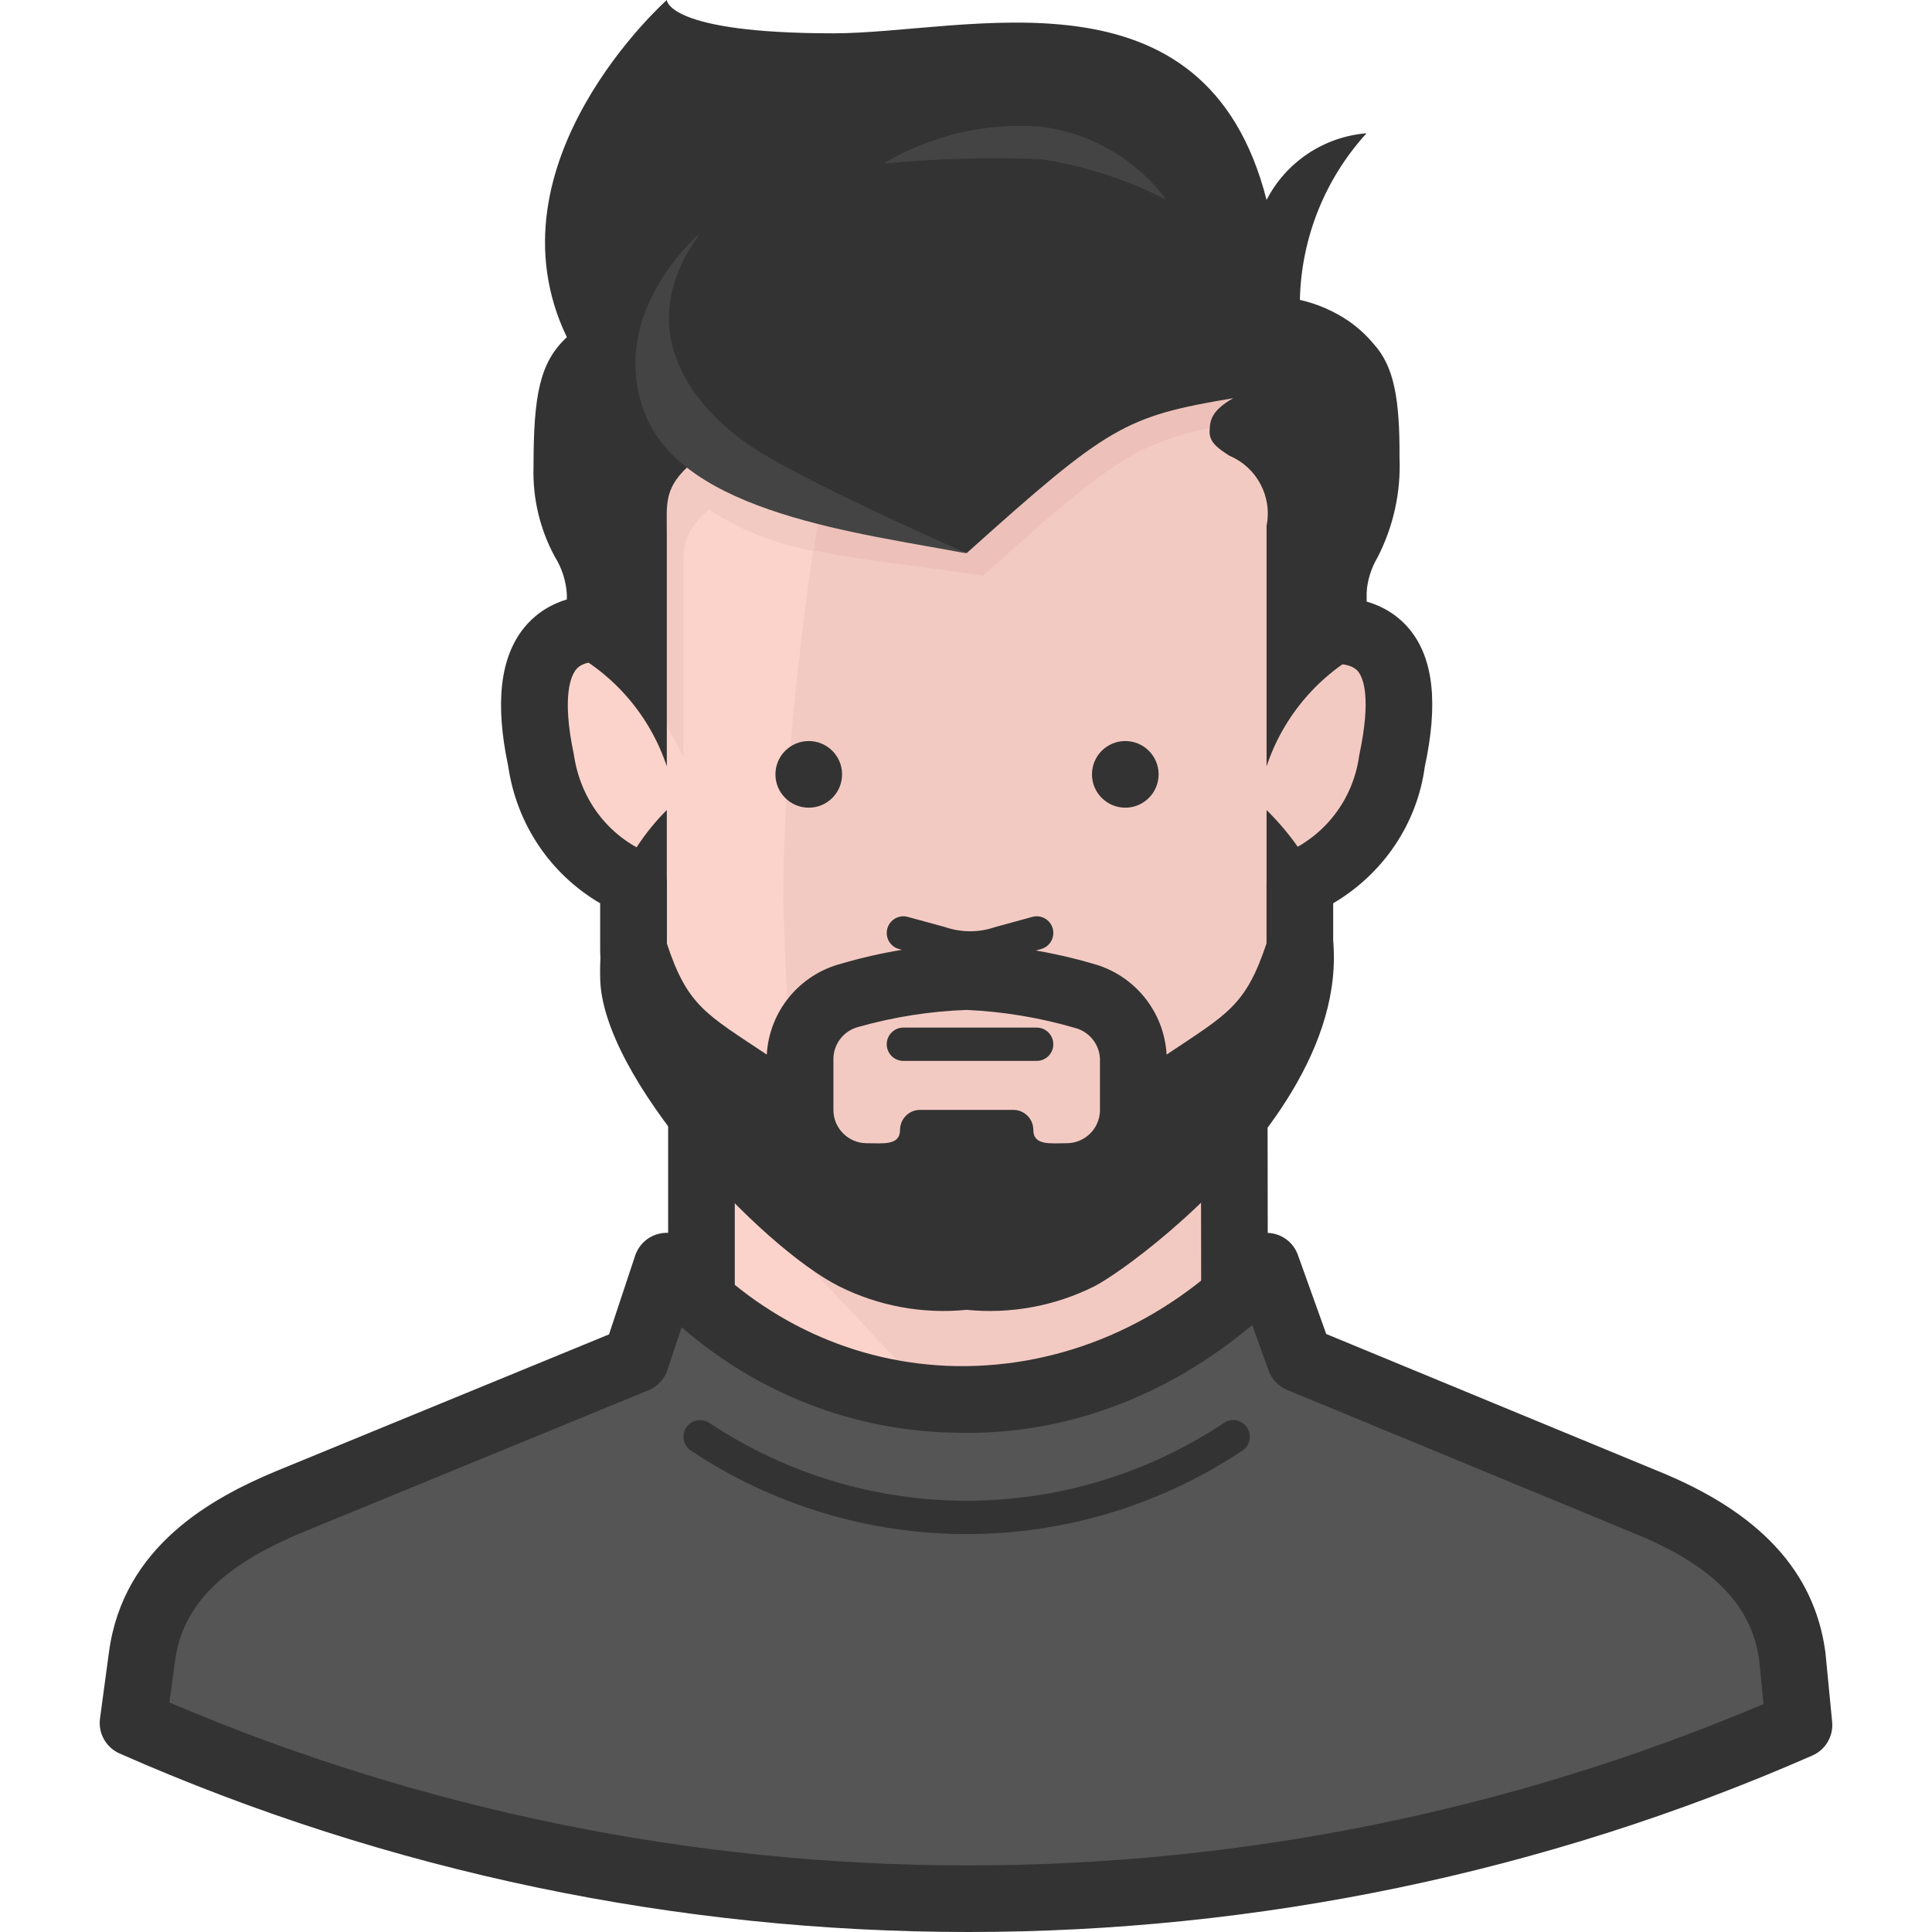<?xml version="1.0" encoding="iso-8859-1"?>
<!-- Generator: Adobe Illustrator 19.0.0, SVG Export Plug-In . SVG Version: 6.00 Build 0)  -->
<svg version="1.1" id="Capa_1" xmlns="http://www.w3.org/2000/svg" xmlns:xlink="http://www.w3.org/1999/xlink" x="0px" y="0px"
	 viewBox="0 0 512 512" style="enable-background:new 0 0 512 512;" xml:space="preserve">
<rect x="185.877" y="262.609" style="fill:#FBD3CA;" width="141.283" height="145.698"/>
<polygon style="fill:#F3CAC2;" points="185.894,305.083 285.499,411.663 327.177,411.663 327.177,265.965 185.894,265.965 "/>
<path style="fill:#FBD3CA;" d="M256.183,326.716c-10.208,0.724-20.451-0.786-30.023-4.415
	c-29.493-15.629-58.279-49.802-58.279-70.641V234c-13.157-5.81-22.402-17.987-24.46-32.23c-4.062-19.25-2.119-35.321,15.806-35.321
	v-25.784c0-44.151,27.02-88.302,97.132-88.302s96.955,45.21,96.955,88.92v25.784c17.66,0,19.78,15.1,15.629,34.349
	c-1.96,14.367-11.214,26.694-24.46,32.583v17.66c0,20.486-28.875,54.659-58.367,70.112
	C276.589,325.48,266.399,327.167,256.183,326.716z"/>
<path style="fill:#F3CAC2;" d="M353.315,167.773v-25.784c0-44.151-26.491-89.008-97.132-89.008
	c-8.256-0.079-16.504,0.6-24.636,2.031c-12.009,55.365-23.93,133.512-23.93,180.754c0,16.512,2.031,48.036,4.503,77.441
	c4.512,3.294,9.263,6.243,14.217,8.83c9.492,3.691,19.674,5.289,29.846,4.68c10.146,0.618,20.309-0.883,29.846-4.415
	c29.493-15.629,58.456-49.802,58.456-70.641V234c13.157-5.81,22.402-17.987,24.46-32.23
	C373.359,182.873,370.975,167.773,353.315,167.773z"/>
<g>
	<path style="fill:#333333;" d="M185.894,362.037c-4.874,0-8.83-3.947-8.83-8.83v-64.902c0-4.883,3.956-8.83,8.83-8.83
		c4.874,0,8.83,3.947,8.83,8.83v64.902C194.725,358.09,190.769,362.037,185.894,362.037z"/>
	<path style="fill:#333333;" d="M327.168,362.037c-4.874,0-8.821-3.947-8.83-8.821l-0.088-64.902
		c-0.009-4.874,3.938-8.83,8.821-8.839h0.009c4.874,0,8.821,3.947,8.83,8.821l0.088,64.902
		C336.007,358.072,332.06,362.028,327.168,362.037L327.168,362.037z"/>
</g>
<path style="fill:#555555;" d="M474.994,438.948c-2.737-20.221-17.66-32.318-39.029-40.972l-91.481-37.793l-8.83-24.636
	c-45.74,47.241-116.382,46.977-158.943,0l-8.212,24.724l-91.834,37.705c-21.192,8.83-36.292,20.751-39.029,40.972l-2.384,17.66
	c140.585,62.067,300.773,62.262,441.509,0.53l0,0L474.994,438.948z"/>
<path style="fill:#333333;" d="M256.607,512c-76.743,0-153.468-15.771-224.922-47.312c-3.594-1.589-5.713-5.36-5.183-9.263
	l2.384-17.66c3.788-27.974,27.144-40.751,44.38-47.939l88.125-36.195l6.932-20.875c0.989-2.976,3.488-5.21,6.561-5.854
	c3.064-0.653,6.252,0.397,8.362,2.711c18.535,20.46,43.489,31.974,70.262,32.424c28.124,0.371,54.968-11.126,75.789-32.628
	c2.119-2.199,5.227-3.108,8.212-2.49c2.985,0.645,5.422,2.773,6.446,5.66l7.514,20.945l87.86,36.301
	c26.985,10.914,41.519,26.614,44.407,47.948c0.009,0.115,0.026,0.212,0.035,0.327l1.766,18.19c0.371,3.806-1.74,7.409-5.245,8.945
	C409.201,496.415,332.899,512,256.607,512z M44.894,451.169c134.563,57.44,287.758,57.582,422.453,0.415l-1.13-11.603
	c-2.066-14.817-12.424-25.245-33.572-33.811l-91.534-37.829c-2.305-0.945-4.097-2.826-4.945-5.183l-4.309-12.018
	c-22.605,18.976-49.882,29.396-78.633,28.548c-26.888-0.442-52.186-10.27-72.584-27.956l-3.762,11.32
	c-0.812,2.437-2.649,4.406-5.024,5.378l-91.834,37.714c-21.263,8.866-31.647,19.347-33.634,33.987L44.894,451.169z"/>
<path style="fill:#F3CAC2;" d="M331.239,111.613c-28.875,4.857-33.025,7.329-70.641,41.06c-35.321-5.21-54.217-5.21-72.672-17.66
	c-7.682,6.623-6.799,10.596-6.799,18.72v46.8l-9.801-18.367v-37.793c-1.157-11.585,1.784-23.206,8.3-32.848
	c15.453-20.309,161.769-16.336,161.769-16.336L331.239,111.613z"/>
<path style="fill:#EDC1B9;" d="M223.158,98.81c-2.737,15.365-5.298,31.347-7.506,47.065c12.009,2.561,26.491,3.885,44.857,6.711
	c37.705-33.82,41.855-36.204,70.641-41.06l9.978-16.336C301.764,94.183,262.381,95.392,223.158,98.81z"/>
<g>
	<path style="fill:#333333;" d="M251.282,335.723c-9.607,0-19.276-1.757-28.257-5.166c-0.344-0.132-0.68-0.274-0.998-0.45
		c-29.784-15.78-62.977-51.877-62.977-78.447v-12.274c-13.183-7.735-22.146-20.963-24.371-36.354
		c-3.523-16.61-2.172-28.804,4.247-36.716c2.225-2.746,5.837-5.846,11.47-7.506v-18.146c0-44.804,27.753-97.132,105.962-97.132
		c78.076,0,105.777,52.654,105.777,97.75v18.128c5.695,1.651,9.316,4.759,11.532,7.497c6.234,7.726,7.514,19.621,3.903,36.371
		c-2.022,14.967-10.967,28.274-24.265,36.098v12.283c0,25.687-33.307,62.332-63.1,77.935c-0.283,0.159-0.583,0.283-0.901,0.406
		c-10.561,4.124-21.678,6.005-33.016,5.554C254.629,335.67,252.96,335.723,251.282,335.723z M229.807,314.239
		c8.177,3.02,17.069,4.23,25.758,3.673c0.336-0.035,0.671-0.044,1.015-0.018c8.892,0.406,17.59-1.007,25.89-4.177
		c28.689-15.223,53.184-46.747,53.184-62.058V234c0-3.488,2.049-6.649,5.245-8.071c10.526-4.68,17.749-14.296,19.303-25.713
		c3.355-15.682,0.927-20.742-0.265-22.226c-0.415-0.521-1.695-2.102-6.614-2.102c-4.883,0-8.83-3.956-8.83-8.83v-25.775
		c0-38.72-23.153-80.09-88.116-80.09c-81.935,0-88.302,60.831-88.302,79.472v25.784c0,4.874-3.956,8.83-8.83,8.83
		c-4.83,0-6.146,1.634-6.587,2.163c-1.272,1.563-3.876,6.896-0.583,22.499c1.731,11.859,8.945,21.36,19.382,25.978
		c3.197,1.413,5.263,4.583,5.263,8.08v17.66C176.711,267.077,201.153,298.848,229.807,314.239z"/>
	<path style="fill:#333333;" d="M364.087,91.216c-1.925-2.322-4.15-4.371-6.623-6.093c-3.929-2.684-8.336-4.601-12.98-5.651
		c0.353-16.371,6.631-32.054,17.66-44.151c-11.285,0.91-21.307,7.594-26.491,17.66C319.407-10.773,256.183,8.83,220.862,8.83
		C176.711,8.83,176.711,0,176.711,0s-48.654,43.18-26.491,89.361c-7.241,6.711-8.83,15.541-8.83,34.349
		c-0.265,8.309,1.687,16.539,5.651,23.841c1.881,3.002,2.976,6.437,3.179,9.978v14.658c12.53,6.437,22.04,17.537,26.491,30.906
		v-61.811c0-8.124-0.883-12.097,6.799-18.72l72.672,24.018c37.705-33.82,41.855-36.204,70.641-41.06
		c-5.828,3.355-6.181,5.828-6.269,8.83c-0.088,3.002,2.561,4.68,5.298,6.446c7.25,3.073,11.347,10.817,9.802,18.543v63.754
		c4.45-13.369,13.961-24.468,26.491-30.906v-15.011c0.212-3.338,1.21-6.57,2.914-9.448c4.212-8.177,6.216-17.307,5.828-26.491
		C370.975,105.962,369.474,97.132,364.087,91.216z"/>
</g>
<g>
	<path style="fill:#444444;" d="M234.107,43.356c12.548-7.497,27.109-10.923,41.678-9.801c13.307,1.66,25.36,8.68,33.378,19.426
		c-10.411-5.378-21.625-9.016-33.201-10.773C262.002,41.625,248.015,42.014,234.107,43.356z"/>
	<path style="fill:#444444;" d="M201.436,119.825c-16.512-10.155-35.321-31.524-15.894-58.014c0,0-24.813,20.751-14.746,47.506
		c10.066,26.755,57.308,31.965,85.388,37.352C256.183,146.581,218.301,130.068,201.436,119.825z"/>
</g>
<g>
	<path style="fill:#333333;" d="M335.654,214.662v35.321c-5.563,16.601-10.243,18.632-26.491,29.493
		c-0.645-11.426-8.548-21.148-19.603-24.106c-10.861-3.161-22.075-4.963-33.378-5.386c-11.25,0.424-22.402,2.225-33.201,5.386
		c-11.126,2.896-19.117,12.627-19.78,24.106c-15.983-10.685-21.016-12.804-26.491-29.493v-35.321
		c-11.691,11.674-18.075,27.638-17.66,44.151c0,26.491,42.473,71.613,63.401,82.121c10.437,5.201,22.128,7.347,33.731,6.181
		c11.603,1.166,23.294-0.98,33.731-6.181C302.011,334.929,390.666,269.32,335.654,214.662z M282.673,302.963
		c-4.238,0-8.83,0.706-8.83-3.532c0-2.923-2.375-5.298-5.298-5.298H243.82c-2.923,0-5.298,2.375-5.298,5.298
		c0,4.238-4.592,3.532-8.83,3.532c-4.874,0-8.83-3.956-8.83-8.83v-13.157c-0.132-4.133,2.623-7.797,6.623-8.83
		c9.351-2.64,18.985-4.159,28.698-4.503c9.722,0.441,19.356,2.04,28.698,4.768c4,1.033,6.755,4.698,6.623,8.83v13.157
		C291.362,299.175,287.45,302.963,282.673,302.963z"/>
	<path style="fill:#333333;" d="M256.183,406.55c-25.44,0-50.888-7.373-73.087-22.12c-2.031-1.342-2.578-4.088-1.236-6.111
		c1.351-2.04,4.08-2.587,6.119-1.236c41.431,27.515,94.977,27.497,136.391,0c2.013-1.342,4.759-0.821,6.111,1.236
		c1.351,2.022,0.804,4.768-1.236,6.111C307.062,399.177,281.622,406.55,256.183,406.55z"/>
	<circle style="fill:#333333;" cx="214.328" cy="205.213" r="8.83"/>
	<circle style="fill:#333333;" cx="298.214" cy="205.213" r="8.83"/>
	<path style="fill:#333333;" d="M274.726,281.153h-35.321c-2.437,0-4.415-1.978-4.415-4.415c0-2.437,1.978-4.415,4.415-4.415h35.321
		c2.437,0,4.415,1.978,4.415,4.415C279.141,279.175,277.163,281.153,274.726,281.153z"/>
	<path style="fill:#333333;" d="M257.128,255.642c-3.17,0-6.393-0.521-9.439-1.572l-9.439-2.561
		c-2.358-0.645-3.744-3.073-3.099-5.422c0.645-2.358,3.082-3.744,5.422-3.099l9.713,2.649c4.468,1.536,9.095,1.528,13.298,0.088
		l9.987-2.737c2.358-0.662,4.786,0.751,5.422,3.099c0.636,2.349-0.751,4.777-3.099,5.422l-9.722,2.649
		C263.317,255.139,260.236,255.642,257.128,255.642z"/>
</g>
<g>
</g>
<g>
</g>
<g>
</g>
<g>
</g>
<g>
</g>
<g>
</g>
<g>
</g>
<g>
</g>
<g>
</g>
<g>
</g>
<g>
</g>
<g>
</g>
<g>
</g>
<g>
</g>
<g>
</g>
</svg>
